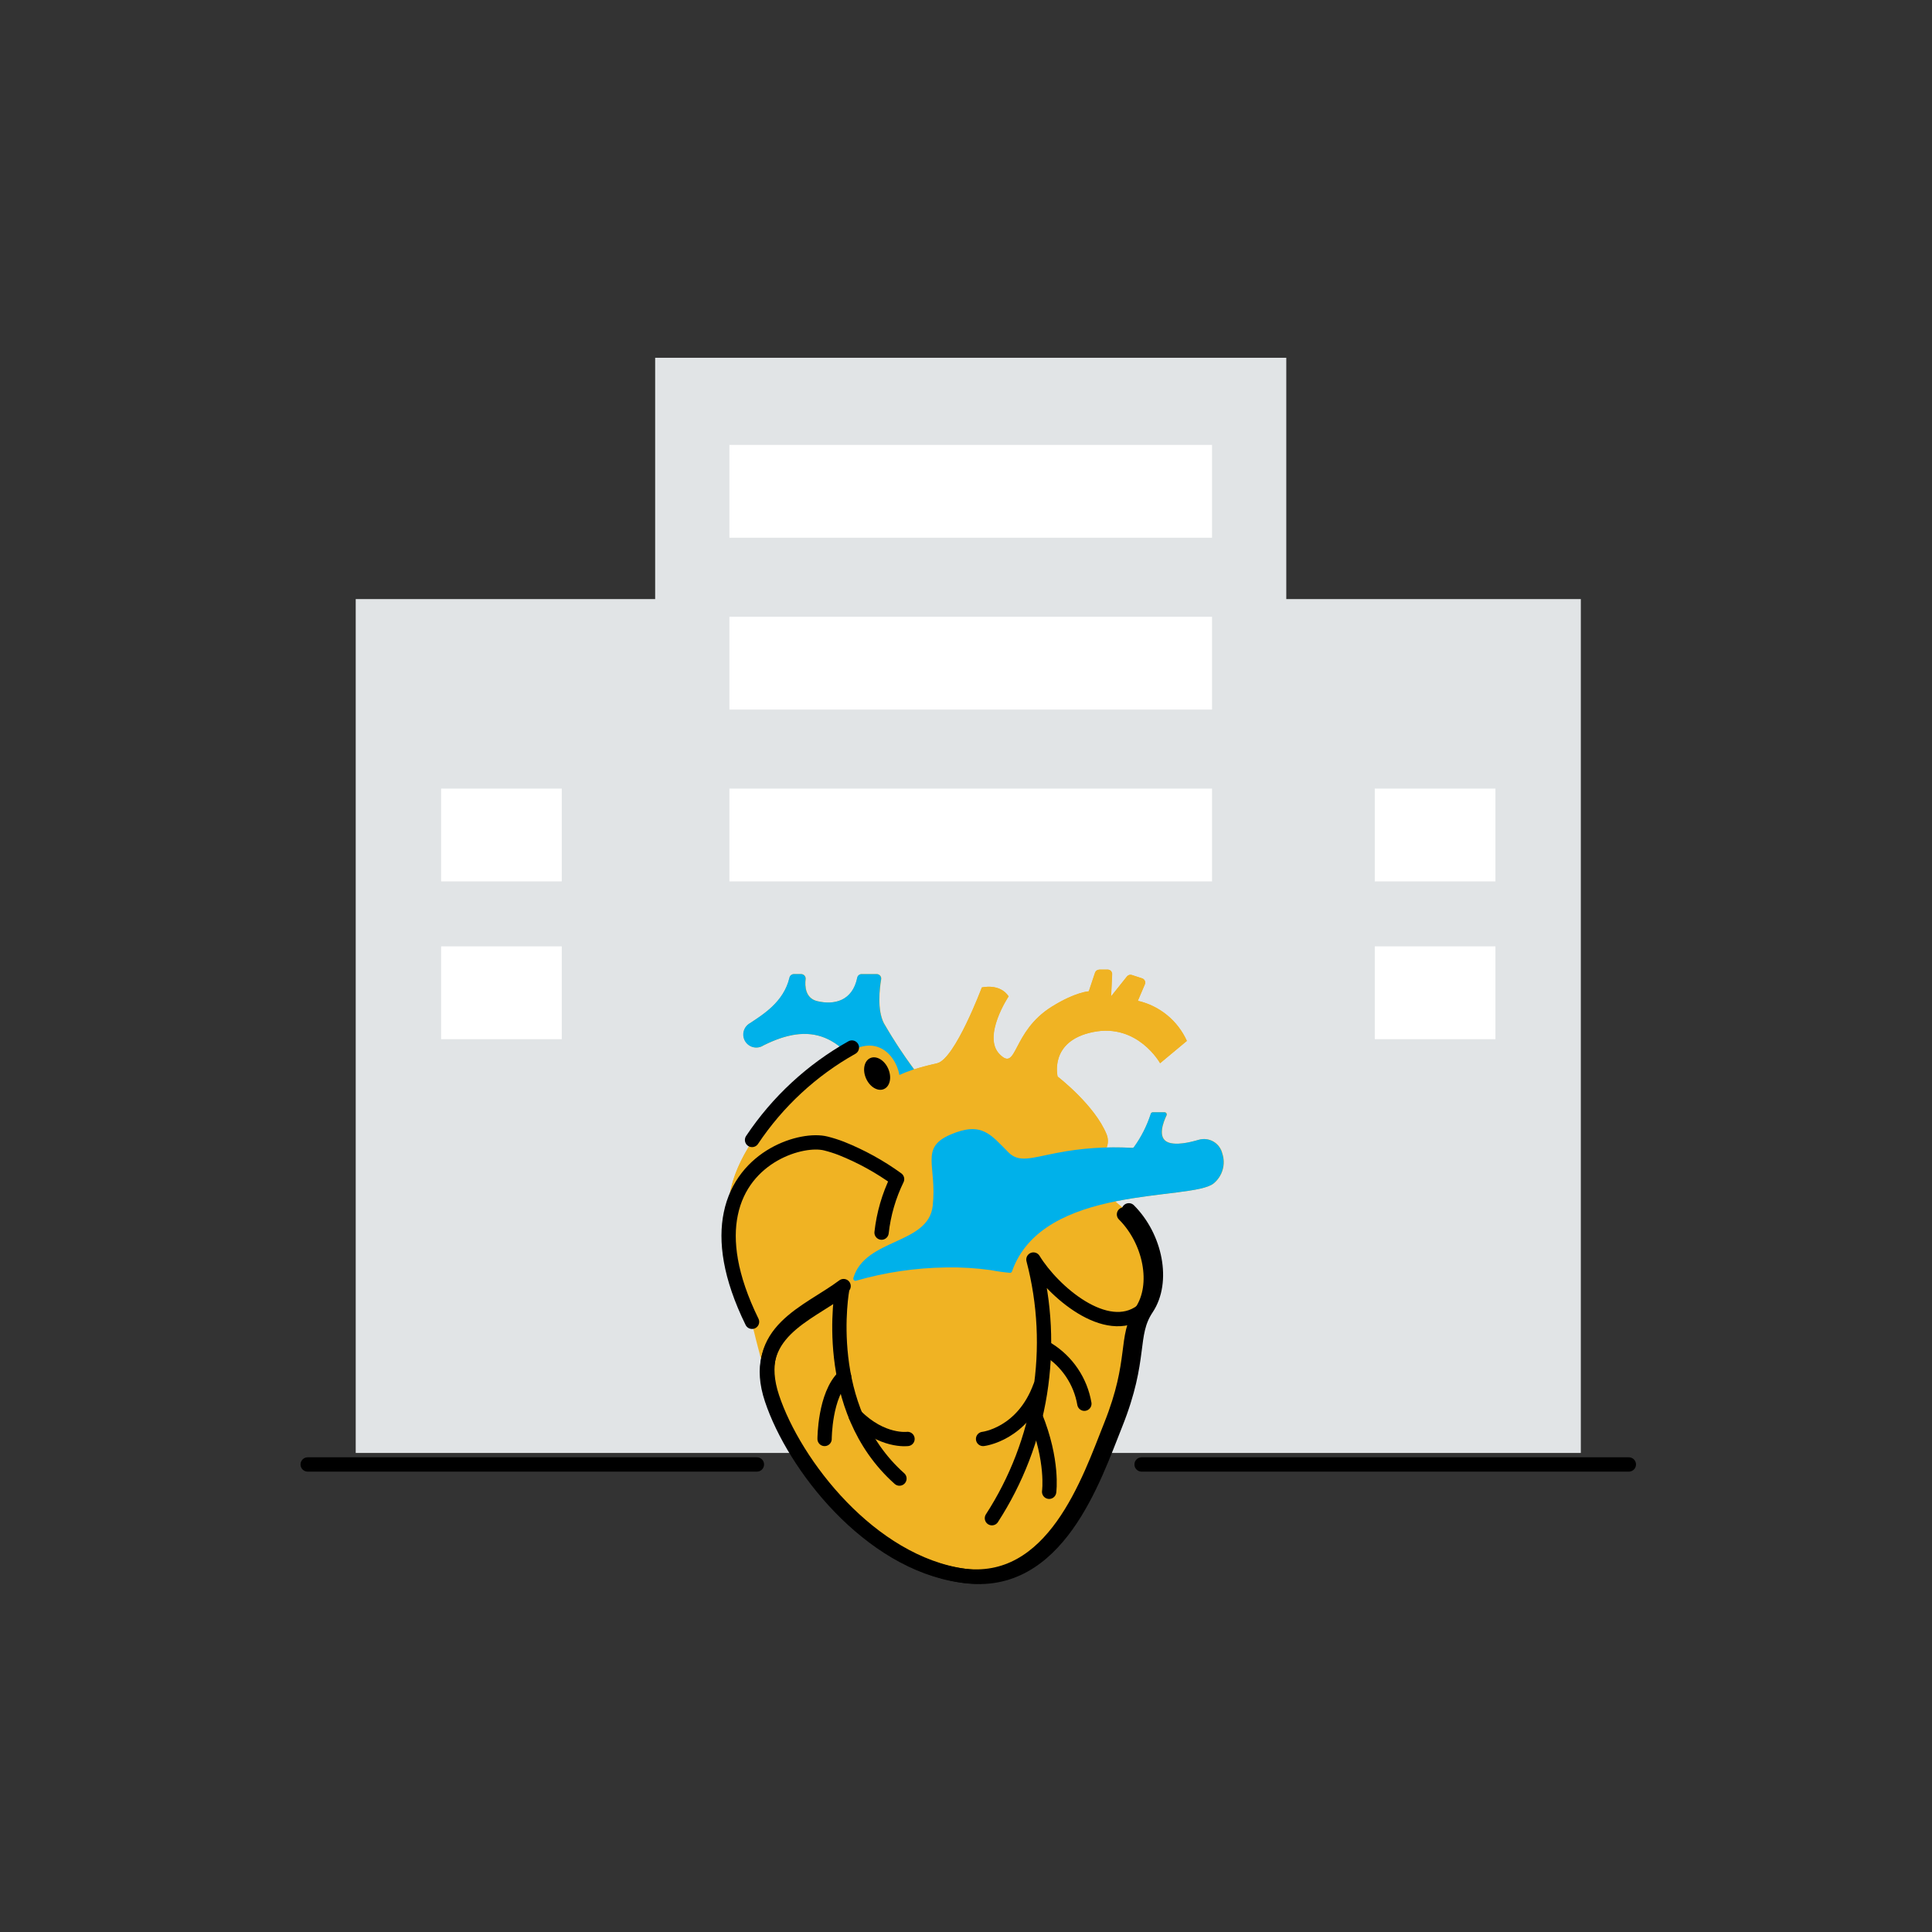 <svg width="270" height="270" viewBox="0 0 270 270" fill="none" xmlns="http://www.w3.org/2000/svg">
<rect x="0" y="0" width="270" height="270" fill="#333333" stroke="none"/>
<path d="M179.76 117.446V50H91.56V117.446" fill="#E1E4E6"/>
<path d="M220.922 203.052H49.712V83.723H220.922V203.052Z" fill="#E1E4E6"/>
<path d="M169.384 75.147H101.937V62.176H169.384V75.147Z" fill="white"/>
<path d="M169.384 99.161H101.937V86.19H169.384V99.161Z" fill="white"/>
<path d="M43 204.661H105.779" stroke="black" stroke-width="2" stroke-miterlimit="10" stroke-linecap="round" stroke-linejoin="round"/>
<path d="M159.54 204.661H227.632" stroke="black" stroke-width="2" stroke-miterlimit="10" stroke-linecap="round" stroke-linejoin="round"/>
<path d="M153.643 135.509C153.512 135.509 153.385 135.55 153.278 135.626C153.172 135.702 153.093 135.81 153.051 135.934L152.182 138.534C152.182 138.534 150.314 138.623 147.021 140.674C141.369 144.194 142.221 149.834 139.721 147.343C137.23 144.852 140.968 139.243 140.968 139.243C139.721 137.374 137.231 137.998 137.231 137.998C137.231 137.998 133.494 147.963 131.002 148.586C130.273 148.769 129.111 149.01 127.769 149.446C126.219 147.383 124.802 145.223 123.528 142.979C122.595 141.112 122.928 138.194 123.159 136.85C123.173 136.761 123.168 136.67 123.144 136.583C123.119 136.496 123.076 136.416 123.018 136.347C122.959 136.278 122.886 136.223 122.804 136.186C122.722 136.148 122.633 136.129 122.543 136.129H120.432C120.291 136.128 120.154 136.175 120.043 136.263C119.933 136.352 119.857 136.475 119.827 136.613C119.156 139.92 116.568 140.464 114.248 139.913C112.548 139.513 112.485 137.813 112.601 136.834C112.613 136.746 112.605 136.657 112.58 136.572C112.554 136.487 112.511 136.408 112.452 136.341C112.394 136.274 112.322 136.221 112.241 136.184C112.16 136.147 112.073 136.127 111.984 136.127H110.957C110.814 136.129 110.676 136.18 110.565 136.271C110.454 136.361 110.378 136.487 110.348 136.627C109.548 140.034 106.627 141.788 104.843 142.978C104.628 143.095 104.439 143.255 104.287 143.447C104.135 143.639 104.024 143.86 103.96 144.097C103.895 144.333 103.88 144.58 103.913 144.823C103.947 145.065 104.029 145.299 104.155 145.509C104.281 145.719 104.448 145.901 104.646 146.045C104.844 146.189 105.069 146.291 105.308 146.346C105.547 146.401 105.794 146.407 106.035 146.363C106.276 146.32 106.506 146.228 106.711 146.094C111.33 143.783 115.046 143.831 118.375 147.174C112.268 150.466 101.164 160.582 101.852 169.806C101.852 169.806 104.843 185.957 107.957 195.301C111.07 204.644 121.657 218.348 134.741 220.216C147.821 222.084 152.91 206.556 155.918 199.039C159.654 189.695 157.786 186.582 160.278 182.839C160.405 182.645 160.521 182.445 160.626 182.239C162.963 179.295 161.169 173.494 159.683 171.58L159.675 171.569C159.146 170.684 158.511 169.867 157.786 169.134L157.419 169.234C156.896 168.763 156.362 168.31 155.862 167.899C162.021 166.643 168.062 166.64 169.621 165.384C170.228 164.888 170.669 164.218 170.884 163.464C171.1 162.711 171.079 161.909 170.826 161.167C170.741 160.825 170.587 160.503 170.375 160.221C170.162 159.939 169.895 159.703 169.589 159.528C169.283 159.352 168.945 159.239 168.594 159.197C168.244 159.155 167.889 159.184 167.55 159.283C166.15 159.702 164.357 160.064 163.271 159.642C161.724 159.042 162.583 156.831 163.04 155.877C163.063 155.83 163.073 155.778 163.07 155.725C163.067 155.673 163.051 155.622 163.023 155.578C162.995 155.534 162.956 155.497 162.91 155.472C162.864 155.447 162.812 155.434 162.76 155.434H161.136C161.068 155.434 161.002 155.456 160.948 155.497C160.893 155.538 160.854 155.595 160.836 155.661C160.303 157.317 159.513 158.879 158.497 160.29C158.467 160.329 158.429 160.361 158.384 160.381C158.34 160.402 158.291 160.412 158.242 160.409C156.942 160.344 155.765 160.338 154.666 160.365C154.897 159.782 154.897 159.132 154.666 158.549C153.029 154.458 147.814 150.449 147.814 150.449C147.814 150.449 146.567 145.466 152.795 144.222C159.024 142.974 162.139 148.581 162.139 148.581L165.876 145.466C165.244 144.066 164.297 142.832 163.108 141.859C161.919 140.887 160.521 140.203 159.024 139.861L160.004 137.561C160.038 137.482 160.055 137.396 160.054 137.31C160.053 137.223 160.034 137.138 159.998 137.059C159.962 136.981 159.91 136.911 159.846 136.853C159.782 136.795 159.706 136.752 159.624 136.725L158.189 136.256C158.069 136.216 157.939 136.214 157.818 136.25C157.696 136.286 157.589 136.358 157.509 136.456L155.288 139.235L155.432 136.15C155.436 136.066 155.423 135.982 155.393 135.903C155.364 135.824 155.318 135.752 155.26 135.691C155.202 135.63 155.132 135.581 155.054 135.548C154.977 135.515 154.893 135.498 154.809 135.498H153.633L153.643 135.509Z" fill="url(#paint0_linear_2191_56)"/>
<path d="M120.403 136.133C120.262 136.132 120.124 136.179 120.014 136.267C119.903 136.355 119.826 136.479 119.796 136.617C119.127 139.924 116.54 140.466 114.219 139.917C112.519 139.517 112.456 137.817 112.572 136.84C112.584 136.752 112.576 136.663 112.551 136.578C112.525 136.493 112.482 136.414 112.424 136.347C112.365 136.28 112.294 136.227 112.213 136.19C112.132 136.153 112.045 136.133 111.956 136.133H110.928C110.785 136.135 110.647 136.186 110.536 136.277C110.426 136.367 110.349 136.493 110.319 136.633C109.519 140.04 106.596 141.794 104.814 142.984C104.599 143.101 104.41 143.261 104.258 143.453C104.106 143.645 103.995 143.866 103.931 144.102C103.866 144.339 103.851 144.586 103.884 144.828C103.918 145.071 104 145.304 104.126 145.514C104.252 145.724 104.419 145.907 104.617 146.051C104.815 146.195 105.04 146.297 105.279 146.352C105.518 146.406 105.765 146.412 106.006 146.369C106.247 146.326 106.477 146.234 106.682 146.1C113.182 142.851 117.894 144.231 122.254 152.951L128.483 150.459C126.672 148.071 125.007 145.575 123.5 142.984C122.565 141.117 122.9 138.199 123.128 136.855C123.143 136.766 123.138 136.675 123.113 136.588C123.089 136.502 123.046 136.421 122.988 136.353C122.93 136.284 122.857 136.229 122.776 136.191C122.694 136.153 122.605 136.134 122.515 136.134H120.403V136.133Z" fill="url(#paint1_linear_2191_56)"/>
<path d="M153.611 135.509C153.48 135.509 153.353 135.55 153.247 135.626C153.141 135.702 153.061 135.81 153.02 135.934L152.152 138.534C152.152 138.534 150.284 138.625 146.989 140.675C141.337 144.194 142.189 149.835 139.694 147.344C137.202 144.852 140.939 139.244 140.939 139.244C139.694 137.375 137.202 137.999 137.202 137.999C137.202 137.999 133.465 147.964 130.974 148.587C128.482 149.21 121.007 150.455 118.154 158.14L117.585 160.491C117.585 160.491 119.762 161.667 122.404 162.846C125.045 164.025 130.352 168.519 130.352 168.519L150.193 164.362C150.193 164.362 155.888 161.667 154.642 158.554C153.007 154.463 147.79 150.454 147.79 150.454C147.79 150.454 146.545 145.471 152.774 144.226C159.003 142.979 162.117 148.586 162.117 148.586L165.854 145.471C165.222 144.071 164.275 142.837 163.086 141.864C161.898 140.892 160.5 140.208 159.003 139.866L159.982 137.566C160.016 137.486 160.033 137.401 160.032 137.314C160.031 137.228 160.012 137.143 159.976 137.064C159.94 136.986 159.888 136.915 159.824 136.858C159.76 136.8 159.684 136.757 159.602 136.73L158.167 136.261C158.047 136.221 157.917 136.219 157.796 136.255C157.674 136.291 157.567 136.362 157.487 136.461L155.266 139.248L155.41 136.163C155.414 136.079 155.401 135.995 155.372 135.916C155.343 135.837 155.297 135.764 155.239 135.703C155.181 135.643 155.111 135.594 155.034 135.561C154.957 135.528 154.873 135.511 154.789 135.511H153.612L153.611 135.509Z" fill="url(#paint2_linear_2191_56)"/>
<path d="M157.758 169.145C161.495 172.882 162.741 179.11 160.25 182.845C157.759 186.58 159.626 189.7 155.89 199.045C152.882 206.564 147.79 222.092 134.711 220.224C121.632 218.356 111.042 204.645 107.929 195.306C104.816 185.967 112.912 183.471 117.894 179.734" stroke="black" stroke-width="2" stroke-miterlimit="10" stroke-linecap="round" stroke-linejoin="round"/>
<path d="M161.11 155.441C161.042 155.441 160.976 155.463 160.921 155.504C160.867 155.546 160.828 155.603 160.81 155.669C160.278 157.325 159.488 158.887 158.471 160.298C158.442 160.338 158.403 160.369 158.359 160.39C158.314 160.411 158.265 160.42 158.216 160.417C154.671 160.209 151.114 160.45 147.629 161.134C144.084 161.823 142.402 162.514 140.938 161.047C138.447 158.556 137.201 156.687 132.838 158.556C128.478 160.424 130.97 162.915 130.347 168.521C129.742 173.964 120.918 173.021 119.263 178.586C119.247 178.638 119.244 178.694 119.256 178.748C119.268 178.801 119.294 178.851 119.331 178.892C119.369 178.932 119.416 178.962 119.468 178.979C119.52 178.995 119.576 178.998 119.63 178.986C123.723 177.806 127.956 177.182 132.215 177.129C134.311 177.087 136.407 177.213 138.483 177.506C139.372 177.678 140.269 177.804 141.171 177.883C141.229 177.878 141.285 177.856 141.331 177.819C141.377 177.783 141.412 177.734 141.43 177.678C145.743 165.431 166.489 167.885 169.587 165.391C170.194 164.895 170.635 164.225 170.85 163.472C171.066 162.718 171.045 161.917 170.792 161.175C170.707 160.832 170.554 160.511 170.341 160.229C170.129 159.947 169.861 159.711 169.555 159.535C169.249 159.359 168.911 159.246 168.561 159.204C168.21 159.162 167.855 159.191 167.516 159.29C166.116 159.707 164.323 160.071 163.237 159.649C161.692 159.049 162.549 156.837 163.008 155.884C163.03 155.836 163.04 155.784 163.037 155.731C163.034 155.679 163.017 155.628 162.989 155.584C162.961 155.539 162.922 155.503 162.876 155.478C162.829 155.453 162.778 155.44 162.725 155.44H161.104L161.11 155.441Z" fill="url(#paint3_linear_2191_56)"/>
<path d="M119.8 146.473C114.231 148.721 101.076 159.802 101.824 169.812L102.124 169.632C103.8 161.452 112.085 158.975 115.397 159.803C116.138 159.988 116.866 160.219 117.578 160.494C117.578 160.494 119.758 154.194 123.778 153.794C127.359 153.438 125.818 146.122 121.499 146.122C120.915 146.129 120.338 146.249 119.799 146.475" fill="url(#paint4_linear_2191_56)"/>
<path d="M123.201 172.26C123.489 169.662 124.223 167.134 125.369 164.785C122.961 163.038 120.345 161.597 117.582 160.493C116.87 160.218 116.142 159.987 115.402 159.802C112.089 158.974 103.802 161.453 102.129 169.631C101.35 173.384 101.968 178.339 105.098 184.724" stroke="black" stroke-width="2" stroke-miterlimit="10" stroke-linecap="round" stroke-linejoin="round"/>
<path d="M124.13 149.354C124.654 150.554 124.385 151.823 123.53 152.198C122.675 152.573 121.558 151.905 121.03 150.709C120.502 149.513 120.775 148.238 121.63 147.865C122.485 147.492 123.606 148.154 124.13 149.354Z" fill="black"/>
<path d="M105.101 159.311C108.667 153.965 113.448 149.539 119.053 146.396" stroke="black" stroke-width="2" stroke-miterlimit="10" stroke-linecap="round" stroke-linejoin="round"/>
<path d="M157.079 169.714C160.771 173.406 162.002 179.559 159.54 183.251C157.078 186.943 158.924 190.019 155.233 199.251C152.261 206.679 147.233 222.018 134.312 220.172C121.391 218.326 110.931 204.787 107.854 195.557C104.777 186.327 112.779 183.866 117.699 180.174C117.699 180.174 114.622 196.787 125.699 206.633" stroke="black" stroke-width="2" stroke-miterlimit="10" stroke-linecap="round" stroke-linejoin="round"/>
<path d="M159.54 183.251C154.617 186.943 147.149 180.482 144.423 176.022C146.023 182.119 146.334 188.484 145.335 194.708C144.337 200.933 142.051 206.88 138.623 212.171" stroke="black" stroke-width="2" stroke-miterlimit="10" stroke-linecap="round" stroke-linejoin="round"/>
<path d="M146.442 188.589C147.779 189.421 148.925 190.527 149.804 191.834C150.684 193.142 151.276 194.62 151.542 196.173" stroke="black" stroke-width="2" stroke-miterlimit="10" stroke-linecap="round" stroke-linejoin="round"/>
<path d="M145.388 193.712C142.927 200.48 137.388 201.096 137.388 201.096" stroke="black" stroke-width="2" stroke-miterlimit="10" stroke-linecap="round" stroke-linejoin="round"/>
<path d="M144.672 197.879C147.233 204.171 146.619 208.479 146.619 208.479" stroke="black" stroke-width="2" stroke-miterlimit="10" stroke-linecap="round" stroke-linejoin="round"/>
<path d="M117.957 192.381C115.238 194.942 115.238 201.096 115.238 201.096" stroke="black" stroke-width="2" stroke-miterlimit="10" stroke-linecap="round" stroke-linejoin="round"/>
<path d="M119.582 197.879C123.274 201.571 126.826 201.095 126.826 201.095" stroke="black" stroke-width="2" stroke-miterlimit="10" stroke-linecap="round" stroke-linejoin="round"/>
<path d="M78.507 123.176H61.646V110.209H78.507V123.176Z" fill="white"/>
<path d="M78.507 145.227H61.646V132.256H78.507V145.227Z" fill="white"/>
<path d="M208.988 123.176H192.127V110.209H208.988V123.176Z" fill="white"/>
<path d="M208.988 145.227H192.127V132.256H208.988V145.227Z" fill="white"/>
<path d="M169.384 123.176H101.937V110.209H169.384V123.176Z" fill="white"/>
<defs>
<linearGradient id="paint0_linear_2191_56" x1="-1076.21" y1="297.011" x2="-1074.9" y2="297.011" gradientUnits="userSpaceOnUse">
<stop stop-color="#F0B323"/>
<stop offset="1" stop-color="#F0B323"/>
</linearGradient>
<linearGradient id="paint1_linear_2191_56" x1="-1078.03" y1="297.014" x2="-1076.7" y2="297.014" gradientUnits="userSpaceOnUse">
<stop stop-color="#0058A5"/>
<stop offset="0.737" stop-color="#00B1EA"/>
<stop offset="1" stop-color="#00B1EA"/>
</linearGradient>
<linearGradient id="paint2_linear_2191_56" x1="-1075.72" y1="296.994" x2="-1074.42" y2="296.994" gradientUnits="userSpaceOnUse">
<stop stop-color="#F0B323"/>
<stop offset="1" stop-color="#F0B323"/>
</linearGradient>
<linearGradient id="paint3_linear_2191_56" x1="-1076.37" y1="296.995" x2="-1075.07" y2="296.995" gradientUnits="userSpaceOnUse">
<stop stop-color="#0058A5"/>
<stop offset="0.737" stop-color="#00B1EA"/>
<stop offset="1" stop-color="#00B1EA"/>
</linearGradient>
<linearGradient id="paint4_linear_2191_56" x1="-1075.64" y1="297.004" x2="-1074.3" y2="297.004" gradientUnits="userSpaceOnUse">
<stop stop-color="#F0B323"/>
<stop offset="1" stop-color="#F0B323"/>
</linearGradient>
</defs>
</svg>
